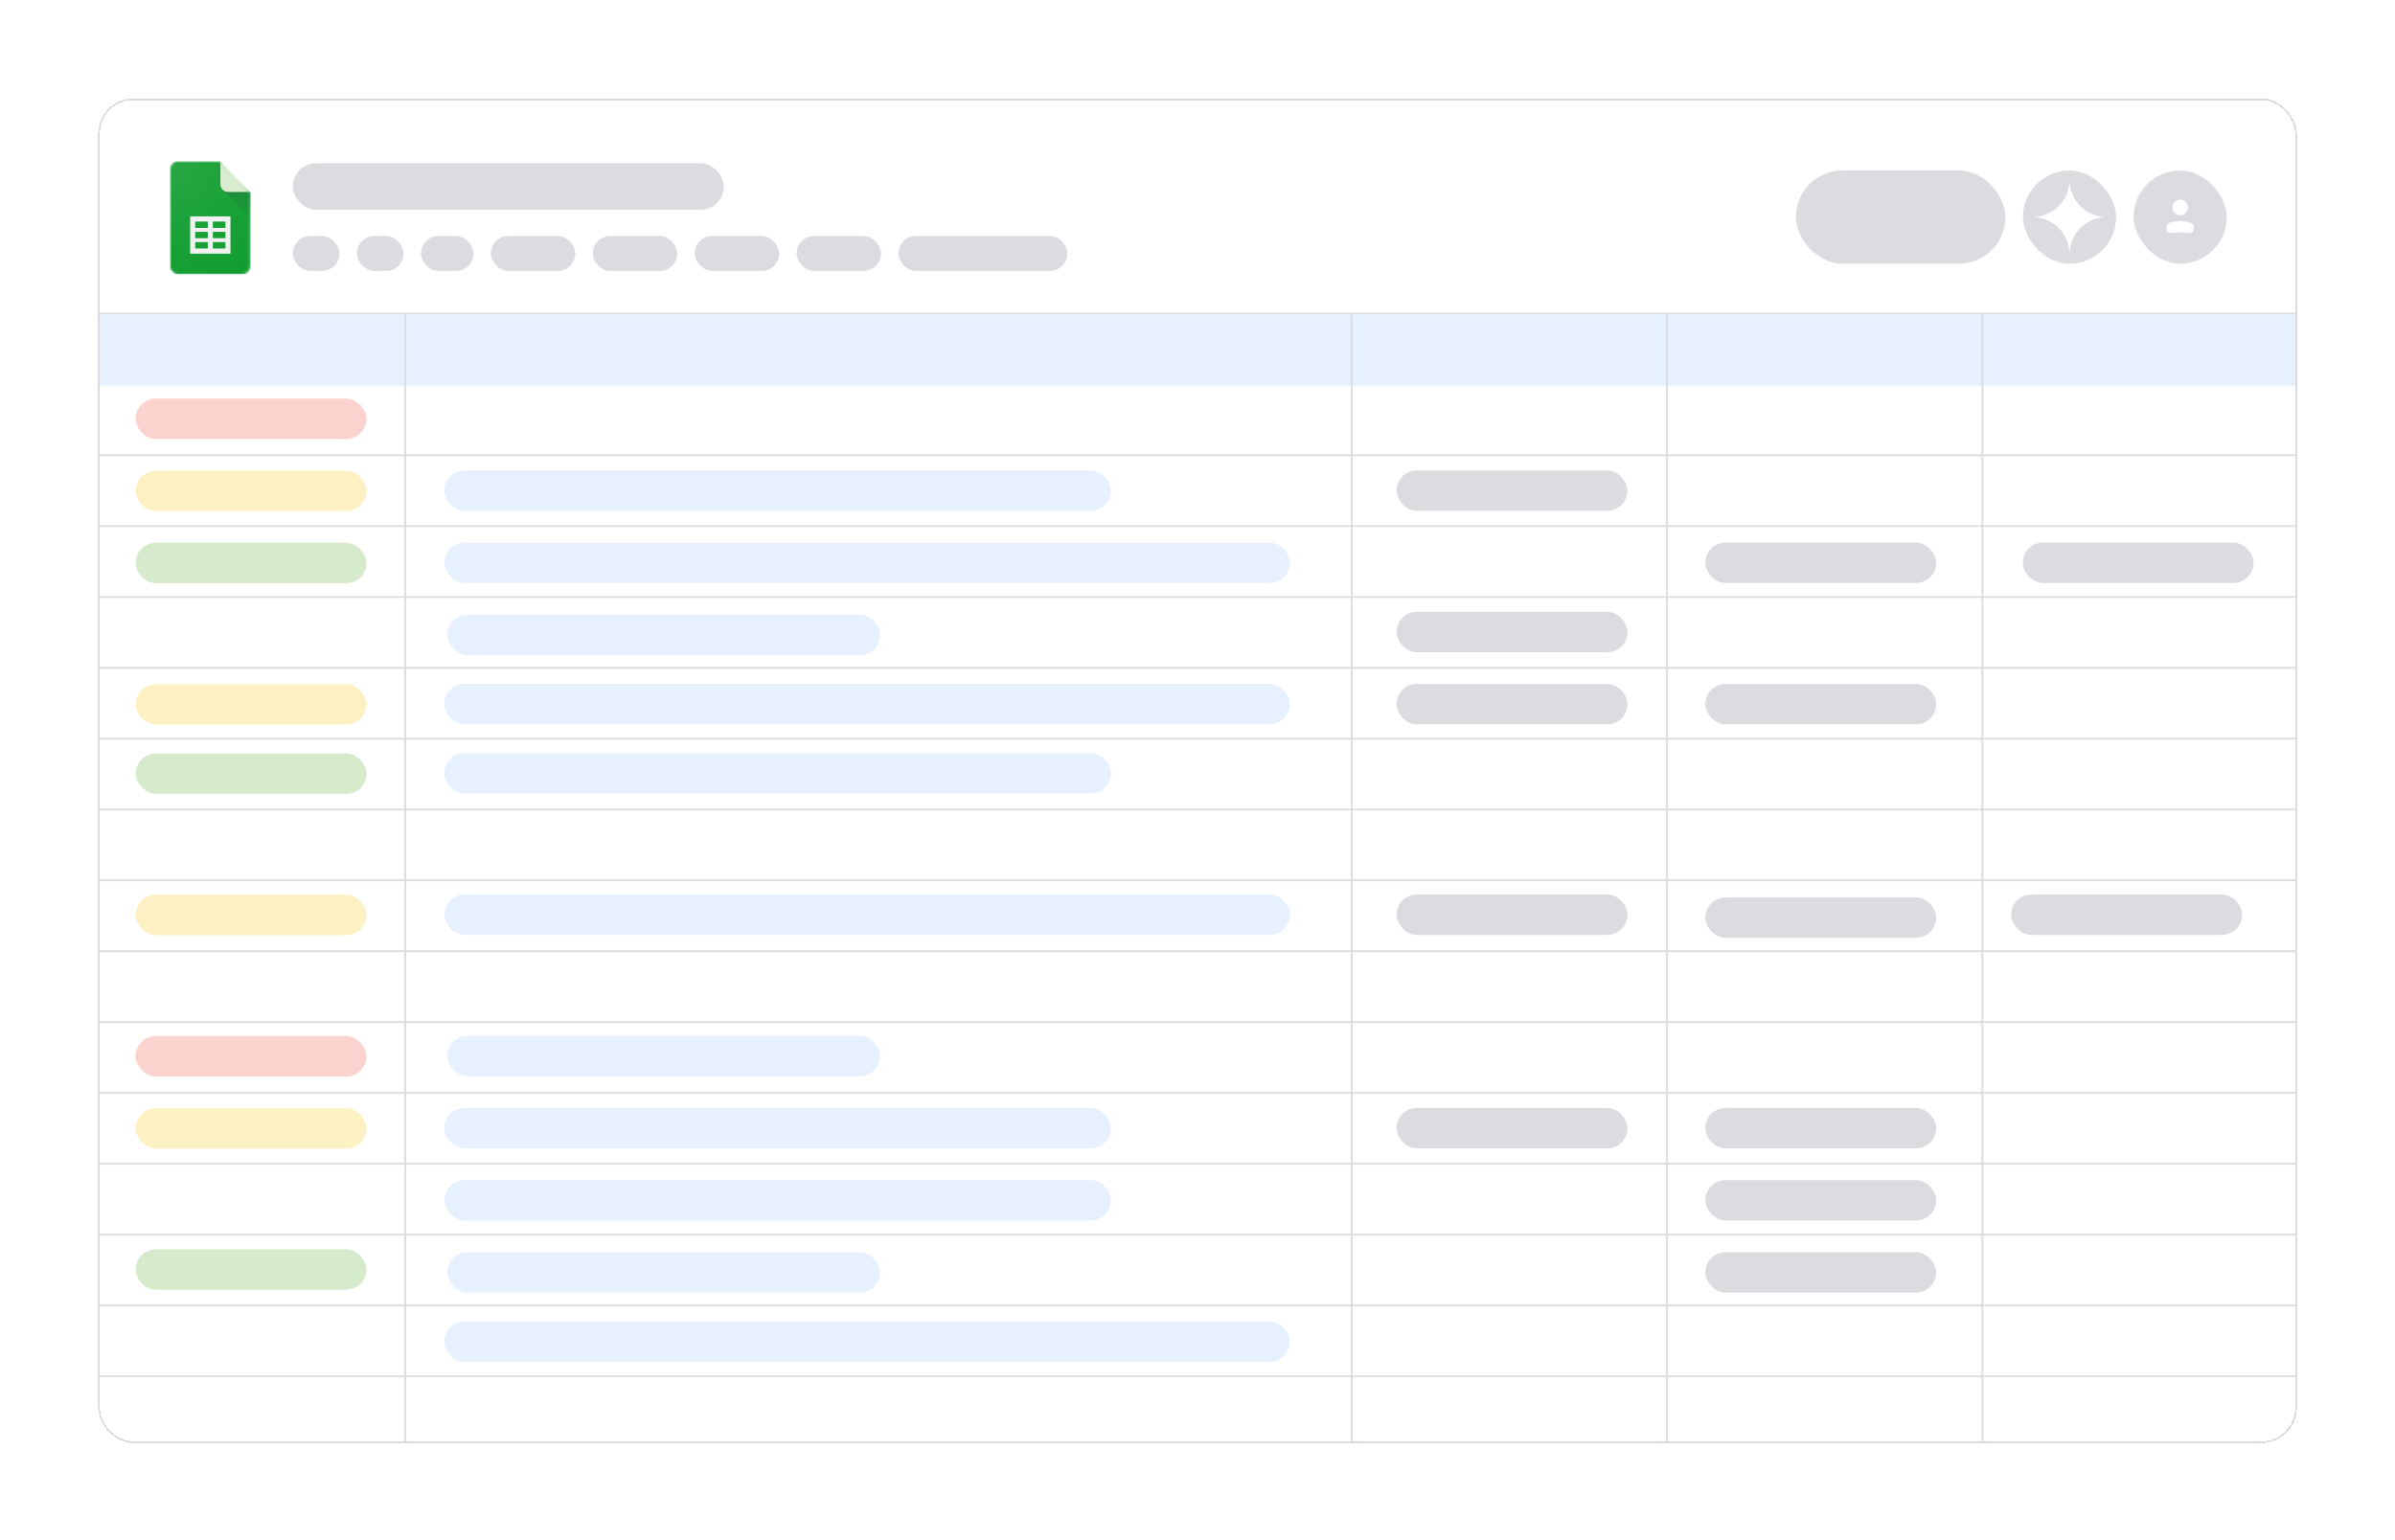 <svg width="830" height="534" viewBox="0 0 830 534" fill="none" xmlns="http://www.w3.org/2000/svg">
<g filter="url(#filter0_dd_12_3636)">
<g clip-path="url(#clip0_12_3636)">
<g filter="url(#filter1_d_12_3636)">
<rect x="34" y="24" width="762" height="475.252" rx="12.28" fill="white"/>
</g>
<mask id="mask0_12_3636" style="mask-type:alpha" maskUnits="userSpaceOnUse" x="58" y="45" width="29" height="40">
<path d="M76.379 45.767H61.538C60.098 45.767 58.919 46.97 58.919 48.44V82.3C58.919 83.77 60.098 84.973 61.538 84.973H84.236C85.677 84.973 86.855 83.77 86.855 82.3V56.459L76.379 45.767Z" fill="white"/>
</mask>
<g mask="url(#mask0_12_3636)">
<path d="M76.379 45.767H61.538C60.098 45.767 58.919 46.97 58.919 48.44V82.3C58.919 83.77 60.098 84.973 61.538 84.973H84.236C85.677 84.973 86.855 83.77 86.855 82.3V56.459L80.744 52.004L76.379 45.767Z" fill="#0F9D2F"/>
</g>
<mask id="mask1_12_3636" style="mask-type:alpha" maskUnits="userSpaceOnUse" x="58" y="45" width="29" height="40">
<path d="M76.379 45.767H61.538C60.098 45.767 58.919 46.97 58.919 48.44V82.3C58.919 83.77 60.098 84.973 61.538 84.973H84.236C85.677 84.973 86.855 83.77 86.855 82.3V56.459L76.379 45.767Z" fill="white"/>
</mask>
<g mask="url(#mask1_12_3636)">
<path d="M65.904 64.924V77.845H79.871V64.924H65.904ZM72.014 76.063H67.65V73.835H72.014V76.063ZM72.014 72.498H67.65V70.271H72.014V72.498ZM72.014 68.934H67.65V66.707H72.014V68.934ZM78.126 76.063H73.76V73.835H78.126V76.063ZM78.126 72.498H73.76V70.271H78.126V72.498ZM78.126 68.934H73.76V66.707H78.126V68.934Z" fill="#F1F1F1"/>
</g>
<mask id="mask2_12_3636" style="mask-type:alpha" maskUnits="userSpaceOnUse" x="58" y="45" width="29" height="40">
<path d="M76.379 45.767H61.538C60.098 45.767 58.919 46.97 58.919 48.44V82.3C58.919 83.77 60.098 84.973 61.538 84.973H84.236C85.677 84.973 86.855 83.77 86.855 82.3V56.459L76.379 45.767Z" fill="white"/>
</mask>
<g mask="url(#mask2_12_3636)">
<path d="M77.145 55.678L86.855 65.586V56.459L77.145 55.678Z" fill="url(#paint0_linear_12_3636)"/>
</g>
<mask id="mask3_12_3636" style="mask-type:alpha" maskUnits="userSpaceOnUse" x="58" y="45" width="29" height="40">
<path d="M76.379 45.767H61.538C60.098 45.767 58.919 46.97 58.919 48.44V82.3C58.919 83.77 60.098 84.973 61.538 84.973H84.236C85.677 84.973 86.855 83.77 86.855 82.3V56.459L76.379 45.767Z" fill="white"/>
</mask>
<g mask="url(#mask3_12_3636)">
<path d="M76.379 45.767V53.786C76.379 55.263 77.551 56.459 78.998 56.459H86.855L76.379 45.767Z" fill="#D6EBCC"/>
</g>
<mask id="mask4_12_3636" style="mask-type:alpha" maskUnits="userSpaceOnUse" x="58" y="45" width="29" height="40">
<path d="M76.379 45.767H61.538C60.098 45.767 58.919 46.97 58.919 48.44V82.3C58.919 83.77 60.098 84.973 61.538 84.973H84.236C85.677 84.973 86.855 83.77 86.855 82.3V56.459L76.379 45.767Z" fill="white"/>
</mask>
<g mask="url(#mask4_12_3636)">
<path d="M61.538 45.767C60.098 45.767 58.919 46.97 58.919 48.44V48.663C58.919 47.192 60.098 45.989 61.538 45.989H76.379V45.767H61.538Z" fill="white" fill-opacity="0.2"/>
</g>
<mask id="mask5_12_3636" style="mask-type:alpha" maskUnits="userSpaceOnUse" x="58" y="45" width="29" height="40">
<path d="M76.379 45.767H61.538C60.098 45.767 58.919 46.97 58.919 48.44V82.3C58.919 83.77 60.098 84.973 61.538 84.973H84.236C85.677 84.973 86.855 83.77 86.855 82.3V56.459L76.379 45.767Z" fill="white"/>
</mask>
<g mask="url(#mask5_12_3636)">
<path d="M84.632 84.75H61.934C60.493 84.75 59.315 83.547 59.315 82.077V82.3C59.315 83.77 60.493 84.973 61.934 84.973H84.632C86.072 84.973 87.251 83.77 87.251 82.3V82.077C87.251 83.547 86.072 84.75 84.632 84.75Z" fill="#263238" fill-opacity="0.2"/>
</g>
<mask id="mask6_12_3636" style="mask-type:alpha" maskUnits="userSpaceOnUse" x="58" y="45" width="29" height="40">
<path d="M76.379 45.767H61.538C60.098 45.767 58.919 46.97 58.919 48.44V82.3C58.919 83.77 60.098 84.973 61.538 84.973H84.236C85.677 84.973 86.855 83.77 86.855 82.3V56.459L76.379 45.767Z" fill="white"/>
</mask>
<g mask="url(#mask6_12_3636)">
<path d="M78.998 56.459C77.551 56.459 76.379 55.263 76.379 53.786V54.009C76.379 55.486 77.551 56.682 78.998 56.682H86.855V56.459H78.998Z" fill="#263238" fill-opacity="0.1"/>
<path d="M76.379 45.767H61.538C60.098 45.767 58.919 46.97 58.919 48.44V82.3C58.919 83.77 60.098 84.973 61.538 84.973H84.236C85.677 84.973 86.855 83.77 86.855 82.3V56.459L76.379 45.767Z" fill="url(#paint1_radial_12_3636)"/>
</g>
<rect x="101.505" y="46.498" width="149.336" height="16.144" rx="8.072" fill="#DADCE0"/>
<rect x="101.505" y="71.724" width="16.144" height="12.108" rx="6.054" fill="#DADCE0"/>
<rect x="123.704" y="71.724" width="16.144" height="12.108" rx="6.054" fill="#DADCE0"/>
<rect x="145.902" y="71.724" width="18.163" height="12.108" rx="6.054" fill="#DADCE0"/>
<rect x="170.119" y="71.724" width="29.262" height="12.108" rx="6.054" fill="#DADCE0"/>
<rect x="205.435" y="71.724" width="29.262" height="12.108" rx="6.054" fill="#DADCE0"/>
<rect x="240.751" y="71.724" width="29.262" height="12.108" rx="6.054" fill="#DADCE0"/>
<rect x="276.067" y="71.724" width="29.262" height="12.108" rx="6.054" fill="#DADCE0"/>
<rect x="311.383" y="71.724" width="58.524" height="12.108" rx="6.054" fill="#DADCE0"/>
<rect x="622.355" y="49.021" width="72.65" height="32.289" rx="16.144" fill="#DADCE0"/>
<rect x="701.059" y="49.021" width="32.289" height="32.289" rx="16.144" fill="#DADCE0"/>
<g clip-path="url(#clip1_12_3636)">
<path d="M729.312 65.19C726.17 65.382 723.207 66.718 720.982 68.943C718.756 71.169 717.421 74.132 717.228 77.274H717.18C716.987 74.132 715.652 71.169 713.426 68.943C711.2 66.717 708.237 65.382 705.095 65.19V65.141C708.237 64.949 711.2 63.614 713.426 61.388C715.652 59.162 716.987 56.199 717.18 53.057H717.228C717.421 56.199 718.756 59.162 720.982 61.388C723.207 63.613 726.17 64.948 729.312 65.141V65.19Z" fill="white"/>
</g>
<rect x="739.402" y="49.021" width="32.289" height="32.289" rx="16.144" fill="#DADCE0"/>
<circle cx="2.691" cy="2.691" r="2.691" transform="matrix(-1 0 0 1 758.238 59.111)" fill="white"/>
<path d="M750.838 68.485C750.838 67.906 751.202 67.39 751.747 67.195C754.204 66.318 756.889 66.318 759.347 67.195C759.892 67.39 760.255 67.906 760.255 68.485V69.37C760.255 70.169 759.548 70.782 758.757 70.669L758.115 70.578C756.412 70.334 754.682 70.334 752.978 70.578L752.336 70.669C751.545 70.782 750.838 70.169 750.838 69.37V68.485Z" fill="white"/>
<rect width="762" height="392.973" transform="translate(34 98.91)" fill="white"/>
<line x1="34" y1="98.603" x2="796" y2="98.603" stroke="#DADCE0" stroke-width="0.614"/>
<line x1="34" y1="123.164" x2="796" y2="123.164" stroke="#DADCE0" stroke-width="0.614"/>
<line x1="34" y1="147.725" x2="796" y2="147.725" stroke="#DADCE0" stroke-width="0.614"/>
<line x1="34" y1="172.286" x2="796" y2="172.286" stroke="#DADCE0" stroke-width="0.614"/>
<line x1="34" y1="196.847" x2="796" y2="196.847" stroke="#DADCE0" stroke-width="0.614"/>
<line x1="34" y1="221.408" x2="796" y2="221.408" stroke="#DADCE0" stroke-width="0.614"/>
<line x1="34" y1="245.969" x2="796" y2="245.969" stroke="#DADCE0" stroke-width="0.614"/>
<line x1="34" y1="270.529" x2="796" y2="270.529" stroke="#DADCE0" stroke-width="0.614"/>
<line x1="34" y1="295.09" x2="796" y2="295.09" stroke="#DADCE0" stroke-width="0.614"/>
<line x1="34" y1="319.651" x2="796" y2="319.651" stroke="#DADCE0" stroke-width="0.614"/>
<line x1="34" y1="344.212" x2="796" y2="344.212" stroke="#DADCE0" stroke-width="0.614"/>
<line x1="34" y1="368.773" x2="796" y2="368.773" stroke="#DADCE0" stroke-width="0.614"/>
<line x1="34" y1="393.333" x2="796" y2="393.333" stroke="#DADCE0" stroke-width="0.614"/>
<line x1="34" y1="417.894" x2="796" y2="417.894" stroke="#DADCE0" stroke-width="0.614"/>
<line x1="34" y1="442.455" x2="796" y2="442.455" stroke="#DADCE0" stroke-width="0.614"/>
<line x1="34" y1="467.016" x2="796" y2="467.016" stroke="#DADCE0" stroke-width="0.614"/>
<rect x="47" y="128.085" width="80" height="14" rx="7" fill="#FAD3CF"/>
<rect x="154" y="153" width="231" height="14" rx="7" fill="#E7F0FE"/>
<rect x="154" y="251" width="231" height="14" rx="7" fill="#E7F0FE"/>
<rect x="154" y="374" width="231" height="14" rx="7" fill="#E7F0FE"/>
<rect x="154" y="178" width="293" height="14" rx="7" fill="#E7F0FE"/>
<rect x="154" y="227" width="293" height="14" rx="7" fill="#E7F0FE"/>
<rect x="154" y="300" width="293" height="14" rx="7" fill="#E7F0FE"/>
<rect x="154" y="448" width="293" height="14" rx="7" fill="#E7F0FE"/>
<rect x="155" y="203" width="150" height="14" rx="7" fill="#E7F0FE"/>
<rect x="155" y="424" width="150" height="14" rx="7" fill="#E7F0FE"/>
<rect x="154" y="399" width="231" height="14" rx="7" fill="#E7F0FE"/>
<rect x="155" y="349" width="150" height="14" rx="7" fill="#E7F0FE"/>
<rect x="47" y="153.085" width="80" height="14" rx="7" fill="#FDF0C3"/>
<rect x="47" y="178.085" width="80" height="14" rx="7" fill="#D6EBCC"/>
<rect x="484" y="202" width="80" height="14" rx="7" fill="#DADCE0"/>
<rect x="484" y="227" width="80" height="14" rx="7" fill="#DADCE0"/>
<rect x="591" y="227" width="80" height="14" rx="7" fill="#DADCE0"/>
<rect x="591" y="178" width="80" height="14" rx="7" fill="#DADCE0"/>
<rect x="591" y="374" width="80" height="14" rx="7" fill="#DADCE0"/>
<rect x="484" y="153" width="80" height="14" rx="7" fill="#DADCE0"/>
<rect x="591" y="399" width="80" height="14" rx="7" fill="#DADCE0"/>
<rect x="591" y="424" width="80" height="14" rx="7" fill="#DADCE0"/>
<rect x="591" y="301" width="80" height="14" rx="7" fill="#DADCE0"/>
<rect x="697" y="300" width="80" height="14" rx="7" fill="#DADCE0"/>
<rect x="701" y="178" width="80" height="14" rx="7" fill="#DADCE0"/>
<rect x="484" y="374" width="80" height="14" rx="7" fill="#DADCE0"/>
<rect x="484" y="300" width="80" height="14" rx="7" fill="#DADCE0"/>
<rect x="47" y="227.085" width="80" height="14" rx="7" fill="#FDF0C3"/>
<rect x="47" y="251.085" width="80" height="14" rx="7" fill="#D6EBCC"/>
<rect x="47" y="423" width="80" height="14" rx="7" fill="#D6EBCC"/>
<rect x="47" y="300.085" width="80" height="14" rx="7" fill="#FDF0C3"/>
<rect x="47" y="349.085" width="80" height="14" rx="7" fill="#FAD3CF"/>
<rect x="47" y="374.085" width="80" height="14" rx="7" fill="#FDF0C3"/>
<rect x="34" y="98.91" width="762" height="24.561" fill="#E7F0FE"/>
<line x1="687.011" y1="98.91" x2="687.011" y2="499.252" stroke="#DADCE0" stroke-width="0.614"/>
<line x1="577.715" y1="98.91" x2="577.715" y2="499.252" stroke="#DADCE0" stroke-width="0.614"/>
<line x1="468.42" y1="98.91" x2="468.42" y2="499.252" stroke="#DADCE0" stroke-width="0.614"/>
<line x1="140.42" y1="98.91" x2="140.42" y2="499.252" stroke="#DADCE0" stroke-width="0.614"/>
</g>
<rect x="34.307" y="24.307" width="761.386" height="465.557" rx="11.973" stroke="#DADCE0" stroke-width="0.614" shape-rendering="crispEdges"/>
</g>
<defs>
<filter id="filter0_dd_12_3636" x="0.5" y="0.591" width="828.999" height="533.17" filterUnits="userSpaceOnUse" color-interpolation-filters="sRGB">
<feFlood flood-opacity="0" result="BackgroundImageFix"/>
<feColorMatrix in="SourceAlpha" type="matrix" values="0 0 0 0 0 0 0 0 0 0 0 0 0 0 0 0 0 0 127 0" result="hardAlpha"/>
<feOffset dy="10.09"/>
<feGaussianBlur stdDeviation="16.75"/>
<feComposite in2="hardAlpha" operator="out"/>
<feColorMatrix type="matrix" values="0 0 0 0 0 0 0 0 0 0 0 0 0 0 0 0 0 0 0.05 0"/>
<feBlend mode="normal" in2="BackgroundImageFix" result="effect1_dropShadow_12_3636"/>
<feColorMatrix in="SourceAlpha" type="matrix" values="0 0 0 0 0 0 0 0 0 0 0 0 0 0 0 0 0 0 127 0" result="hardAlpha"/>
<feOffset/>
<feGaussianBlur stdDeviation="3.481"/>
<feComposite in2="hardAlpha" operator="out"/>
<feColorMatrix type="matrix" values="0 0 0 0 0 0 0 0 0 0 0 0 0 0 0 0 0 0 0.05 0"/>
<feBlend mode="normal" in2="effect1_dropShadow_12_3636" result="effect2_dropShadow_12_3636"/>
<feBlend mode="normal" in="SourceGraphic" in2="effect2_dropShadow_12_3636" result="shape"/>
</filter>
<filter id="filter1_d_12_3636" x="9.439" y="14.176" width="811.121" height="524.374" filterUnits="userSpaceOnUse" color-interpolation-filters="sRGB">
<feFlood flood-opacity="0" result="BackgroundImageFix"/>
<feColorMatrix in="SourceAlpha" type="matrix" values="0 0 0 0 0 0 0 0 0 0 0 0 0 0 0 0 0 0 127 0" result="hardAlpha"/>
<feMorphology radius="24.561" operator="erode" in="SourceAlpha" result="effect1_dropShadow_12_3636"/>
<feOffset dy="14.736"/>
<feGaussianBlur stdDeviation="24.561"/>
<feComposite in2="hardAlpha" operator="out"/>
<feColorMatrix type="matrix" values="0 0 0 0 0 0 0 0 0 0 0 0 0 0 0 0 0 0 0.25 0"/>
<feBlend mode="normal" in2="BackgroundImageFix" result="effect1_dropShadow_12_3636"/>
<feBlend mode="normal" in="SourceGraphic" in2="effect1_dropShadow_12_3636" result="shape"/>
</filter>
<linearGradient id="paint0_linear_12_3636" x1="82.001" y1="56.528" x2="82.001" y2="65.587" gradientUnits="userSpaceOnUse">
<stop stop-color="#263238" stop-opacity="0.2"/>
<stop offset="1" stop-color="#263238" stop-opacity="0.02"/>
</linearGradient>
<radialGradient id="paint1_radial_12_3636" cx="0" cy="0" r="1" gradientUnits="userSpaceOnUse" gradientTransform="translate(59.804 46.546) scale(45.046 45.978)">
<stop stop-color="white" stop-opacity="0.1"/>
<stop offset="1" stop-color="white" stop-opacity="0"/>
</radialGradient>
<clipPath id="clip0_12_3636">
<rect x="34" y="24" width="762" height="466.171" rx="12.28" fill="white"/>
</clipPath>
<clipPath id="clip1_12_3636">
<rect width="24.217" height="24.217" fill="white" transform="translate(705.095 53.057)"/>
</clipPath>
</defs>
</svg>
